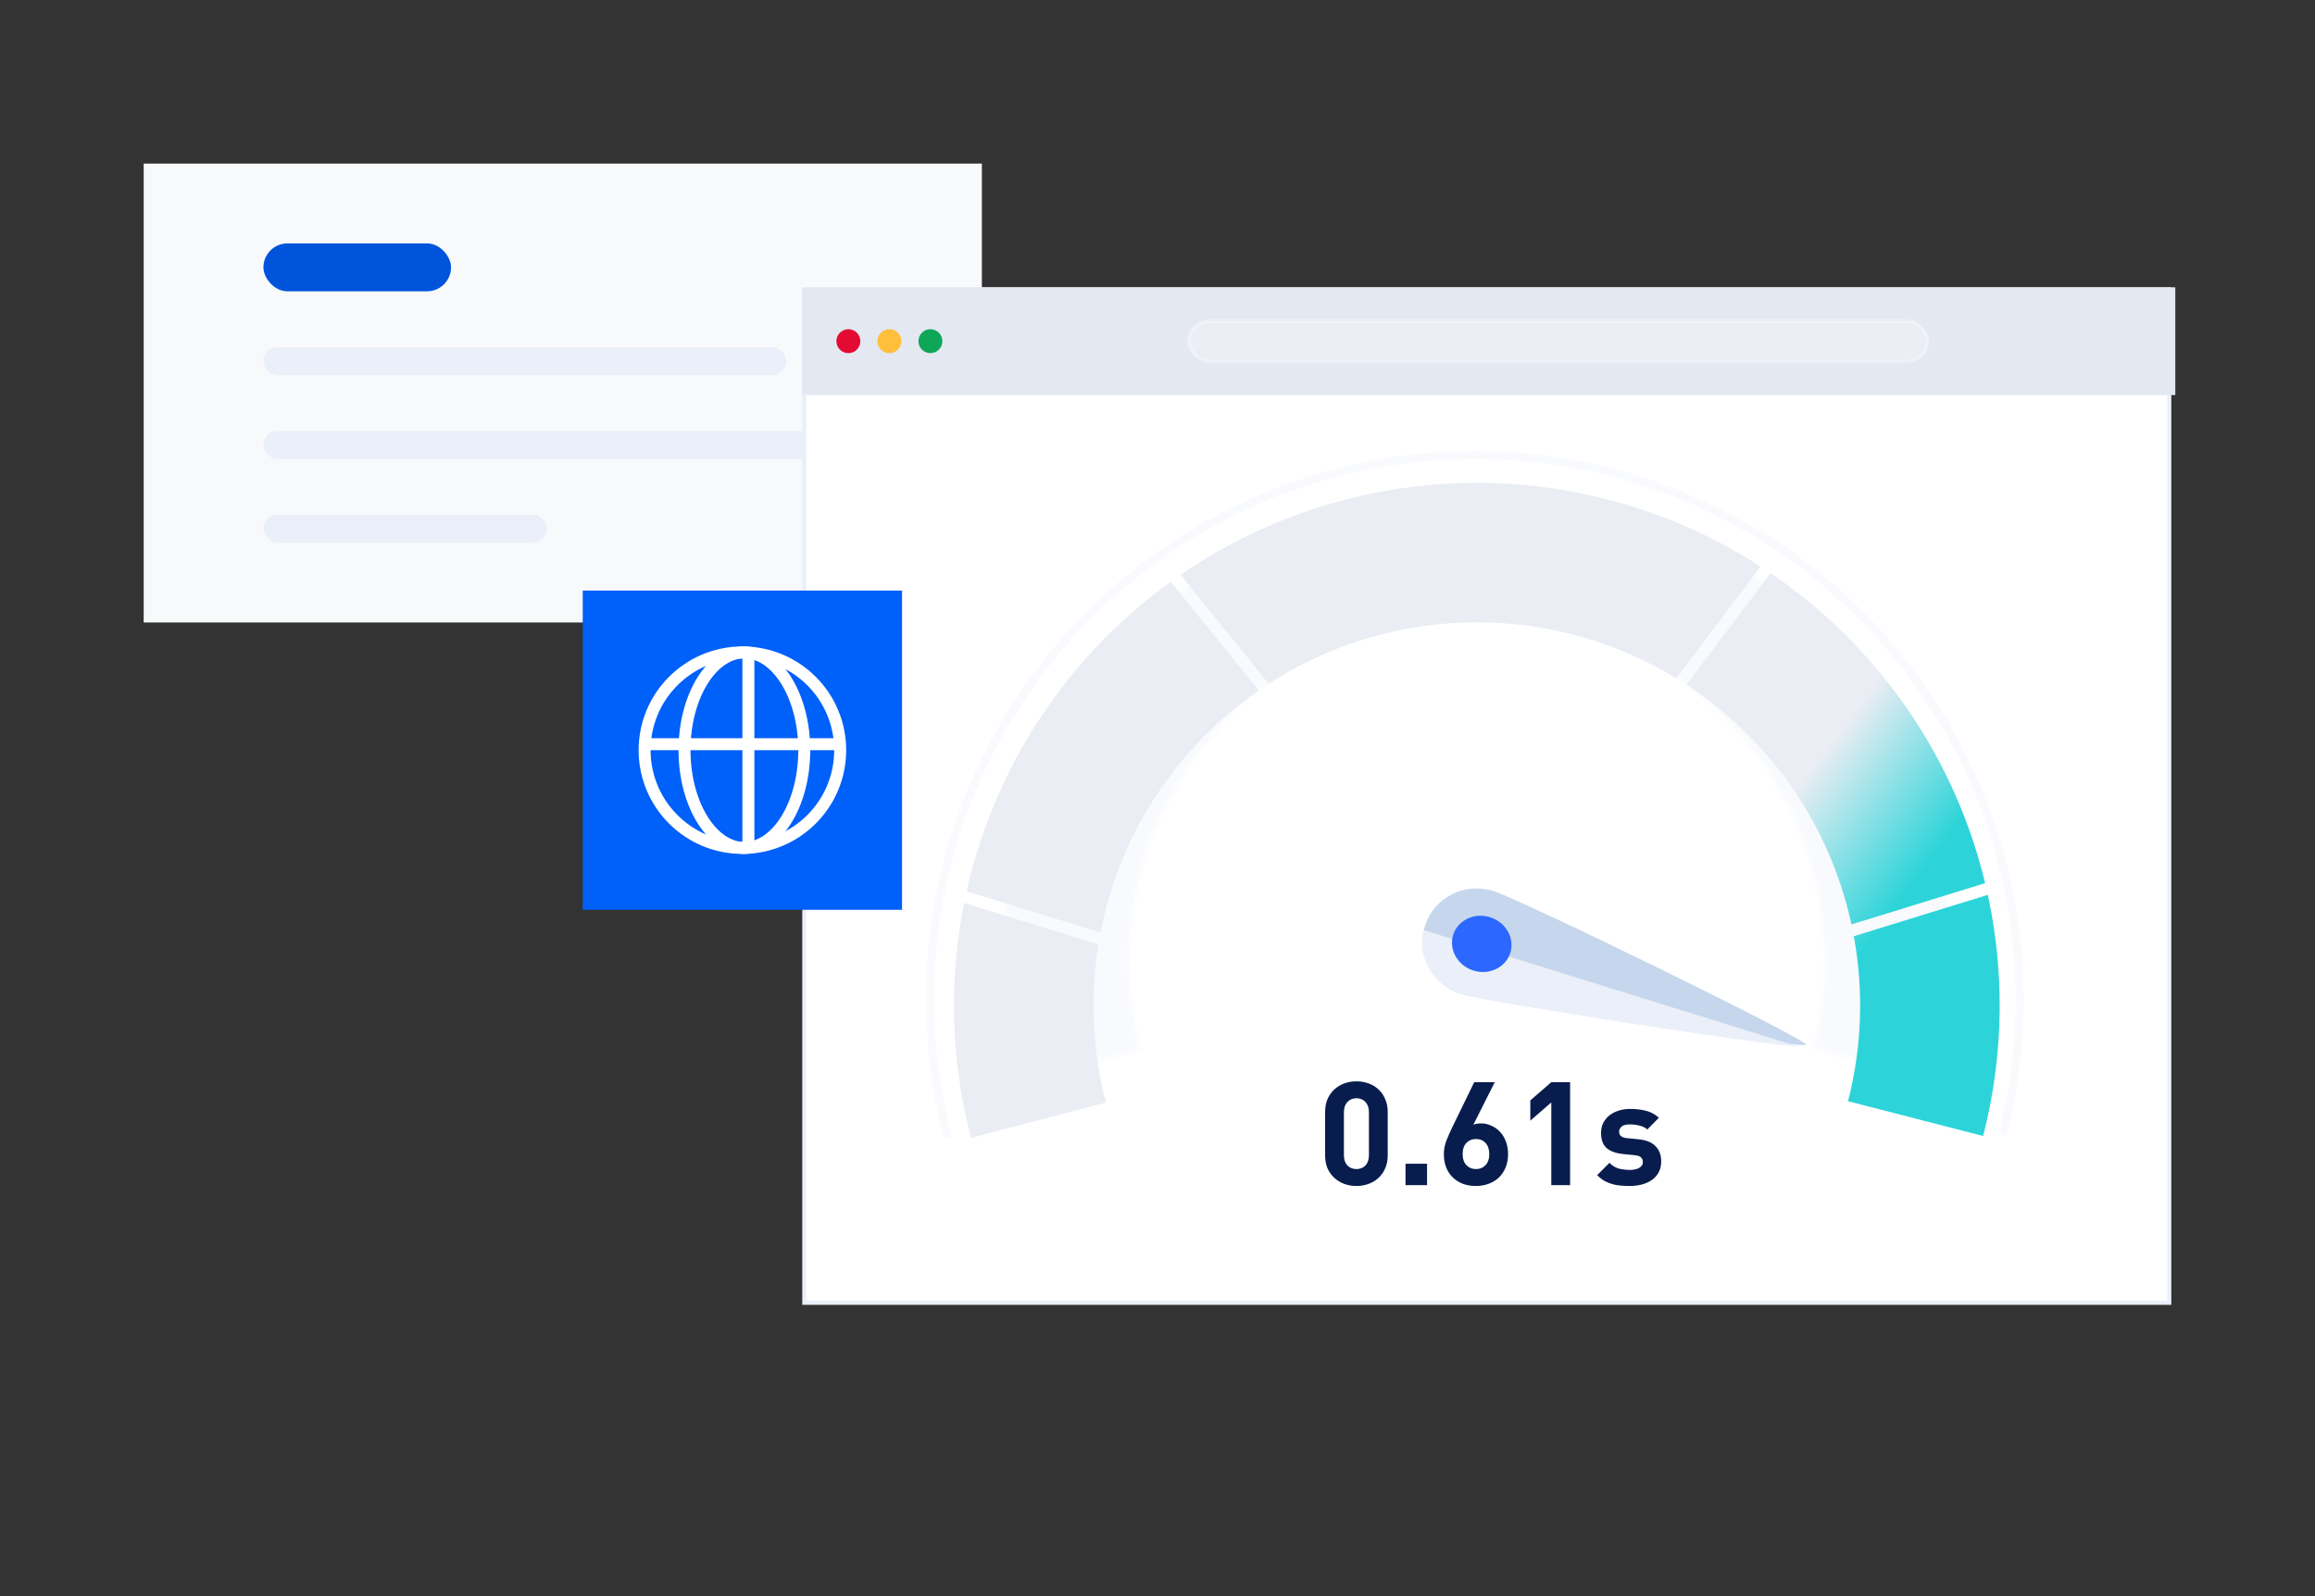 <svg width="580" height="400" viewBox="0 0 580 400" fill="none" xmlns="http://www.w3.org/2000/svg">
<rect x="0" y="0" width="580" height="400" fill="#333333" stroke="none"/>
<rect width="210" height="115" transform="translate(36 41)" fill="#F8F9FB"/>
<rect x="66" y="61" width="47" height="12" rx="6" fill="#0054DB"/>
<rect x="66" y="87" width="131" height="7" rx="3.5" fill="#EAEFF9"/>
<rect x="66" y="108" width="150" height="7" rx="3.5" fill="#EAEFF9"/>
<rect x="66" y="129" width="71" height="7" rx="3.5" fill="#EAEFF9"/>
<rect x="201.5" y="72.5" width="342" height="254" fill="white" stroke="#EAEFF9"/>
<rect width="344" height="27" transform="translate(201 72)" fill="#E3E8F1"/>
<circle cx="212.551" cy="85.5" r="3" fill="#E30B34"/>
<circle cx="222.827" cy="85.5" r="3" fill="#FFBF3B"/>
<circle cx="233.103" cy="85.5" r="3" fill="#0FA658"/>
<rect opacity="0.3" x="297.824" y="80.428" width="185.145" height="10.145" rx="5.072" fill="white" stroke="white" stroke-width="0.855"/>
<g opacity="0.3">
<mask id="path-10-inside-1_1777_14873" fill="white">
<path d="M485.234 270.7C489.77 253.099 490.215 234.694 486.533 216.895C482.851 199.096 475.141 182.377 463.995 168.021C452.848 153.664 438.561 142.052 422.23 134.075C405.898 126.097 387.957 121.967 369.781 122C351.606 122.034 333.679 126.23 317.377 134.267C301.075 142.305 286.831 153.97 275.737 168.367C264.644 182.764 256.995 199.511 253.379 217.324C249.763 235.136 250.275 253.54 254.876 271.123L285.598 263.085C282.225 250.193 281.85 236.701 284.501 223.642C287.152 210.583 292.759 198.305 300.893 187.75C309.026 177.195 319.469 168.643 331.42 162.751C343.372 156.858 356.514 153.781 369.84 153.757C383.165 153.732 396.318 156.761 408.292 162.609C420.265 168.458 430.739 176.971 438.911 187.496C447.083 198.021 452.735 210.279 455.435 223.328C458.134 236.377 457.808 249.87 454.482 262.774L485.234 270.7Z"/>
</mask>
<path d="M485.234 270.7C489.77 253.099 490.215 234.694 486.533 216.895C482.851 199.096 475.141 182.377 463.995 168.021C452.848 153.664 438.561 142.052 422.23 134.075C405.898 126.097 387.957 121.967 369.781 122C351.606 122.034 333.679 126.23 317.377 134.267C301.075 142.305 286.831 153.97 275.737 168.367C264.644 182.764 256.995 199.511 253.379 217.324C249.763 235.136 250.275 253.54 254.876 271.123L285.598 263.085C282.225 250.193 281.85 236.701 284.501 223.642C287.152 210.583 292.759 198.305 300.893 187.75C309.026 177.195 319.469 168.643 331.42 162.751C343.372 156.858 356.514 153.781 369.84 153.757C383.165 153.732 396.318 156.761 408.292 162.609C420.265 168.458 430.739 176.971 438.911 187.496C447.083 198.021 452.735 210.279 455.435 223.328C458.134 236.377 457.808 249.87 454.482 262.774L485.234 270.7Z" stroke="#EAEFF9" stroke-width="188" mask="url(#path-10-inside-1_1777_14873)"/>
</g>
<path opacity="0.3" d="M501.68 284.514C506.884 264.332 507.393 243.226 503.17 222.816C498.947 202.406 490.103 183.234 477.318 166.772C464.532 150.309 448.144 136.994 429.411 127.846C410.678 118.698 390.097 113.962 369.249 114C348.4 114.039 327.838 118.851 309.139 128.067C290.439 137.284 274.1 150.66 261.375 167.169C248.65 183.678 239.877 202.882 235.729 223.308C231.581 243.733 232.168 264.837 237.446 285" stroke="#EAEFF9" stroke-width="2"/>
<path fill-rule="evenodd" clip-rule="evenodd" d="M293.327 145.782C283.106 153.16 273.973 161.997 266.232 172.043C254.56 187.191 246.352 204.701 242.173 223.34L275.719 233.7C275.771 233.431 275.825 233.161 275.879 232.892C278.798 218.516 284.971 205 293.924 193.38C299.992 185.505 307.229 178.642 315.36 173.017L293.327 145.782ZM317.863 171.343C320.969 169.335 324.196 167.503 327.53 165.86C340.687 159.373 355.154 155.986 369.823 155.959C384.492 155.932 398.972 159.266 412.153 165.704C414.831 167.012 417.44 168.441 419.974 169.985L441.109 141.979C436.739 139.155 432.195 136.587 427.497 134.292C409.518 125.51 389.767 120.963 369.759 121C349.751 121.037 330.017 125.657 312.071 134.504C306.404 137.298 300.963 140.491 295.785 144.05L317.863 171.343ZM443.614 143.64L422.52 171.592C431.416 177.402 439.31 184.665 445.86 193.101C454.672 204.451 460.823 217.631 463.864 231.667L497.358 221.323C493.011 203.279 484.876 186.347 473.473 171.661C465.027 160.783 454.943 151.336 443.614 143.64ZM463.002 275.97C466.486 262.449 466.979 248.34 464.456 234.624L498.028 224.256C498.116 224.658 498.201 225.061 498.284 225.464C500.154 234.503 501.057 243.685 500.997 252.855C500.927 263.556 499.546 274.243 496.86 284.673L496.854 284.695L493.859 283.923L465.997 276.742L463.002 275.97ZM275.189 236.677C273.058 249.862 273.699 263.363 277.087 276.312L274.094 277.095L246.259 284.378L243.267 285.161L243.265 285.156C240.538 274.731 239.116 264.043 239.007 253.337C238.914 244.285 239.76 235.22 241.548 226.287L275.189 236.677Z" fill="url(#paint0_linear_1777_14873)"/>
<path d="M374.101 223.287C381.348 225.54 452.867 260.546 452.479 261.8C452.091 263.053 373.367 251.334 366.121 249.08C358.874 246.827 354.787 239.226 356.99 232.103C359.194 224.981 366.855 221.033 374.101 223.287Z" fill="#C6D6EC"/>
<path fill-rule="evenodd" clip-rule="evenodd" d="M356.698 233.084C354.926 239.798 359.074 246.89 366.171 249.097C372.838 251.17 439.351 261.531 450.692 262.315L356.698 233.084Z" fill="#EAEFF9"/>
<ellipse cx="7" cy="7.5" rx="7" ry="7.5" transform="matrix(0.296 -0.955 0.955 0.297 362 241)" fill="#2C68FF"/>
<path d="M347.681 289.536C347.681 290.768 347.464 291.867 347.029 292.833C346.618 293.775 346.051 294.572 345.326 295.225C344.626 295.877 343.792 296.372 342.826 296.71C341.884 297.048 340.894 297.217 339.855 297.217C338.792 297.217 337.79 297.048 336.848 296.71C335.906 296.372 335.072 295.877 334.348 295.225C333.623 294.572 333.043 293.775 332.609 292.833C332.198 291.867 331.993 290.768 331.993 289.536V278.667C331.993 277.435 332.198 276.348 332.609 275.406C333.043 274.44 333.623 273.63 334.348 272.978C335.072 272.326 335.906 271.831 336.848 271.493C337.79 271.155 338.792 270.986 339.855 270.986C340.894 270.986 341.884 271.155 342.826 271.493C343.792 271.831 344.626 272.326 345.326 272.978C346.051 273.63 346.618 274.44 347.029 275.406C347.464 276.348 347.681 277.435 347.681 278.667V289.536ZM342.971 278.739C342.971 277.652 342.681 276.795 342.101 276.167C341.522 275.539 340.773 275.225 339.855 275.225C338.937 275.225 338.176 275.539 337.572 276.167C336.993 276.795 336.703 277.652 336.703 278.739V289.5C336.703 290.587 336.993 291.444 337.572 292.072C338.176 292.676 338.937 292.978 339.855 292.978C340.773 292.978 341.522 292.676 342.101 292.072C342.681 291.444 342.971 290.587 342.971 289.5V278.739ZM352.137 297V291.638H357.535V297H352.137ZM377.831 289.174C377.831 290.454 377.625 291.589 377.215 292.58C376.804 293.57 376.236 294.415 375.512 295.116C374.787 295.792 373.93 296.312 372.939 296.674C371.973 297.036 370.922 297.217 369.787 297.217C368.652 297.217 367.589 297.048 366.599 296.71C365.633 296.348 364.787 295.829 364.062 295.152C363.338 294.476 362.77 293.643 362.36 292.652C361.949 291.662 361.744 290.527 361.744 289.246C361.744 288.063 361.961 286.915 362.396 285.804C362.831 284.693 363.338 283.546 363.918 282.362L369.352 271.203H374.497L369.135 281.855C369.449 281.734 369.763 281.65 370.077 281.601C370.415 281.553 370.741 281.529 371.055 281.529C371.925 281.529 372.758 281.71 373.555 282.072C374.377 282.411 375.101 282.906 375.729 283.558C376.381 284.21 376.889 285.019 377.251 285.986C377.637 286.928 377.831 287.99 377.831 289.174ZM373.12 289.21C373.12 288.051 372.819 287.133 372.215 286.457C371.611 285.78 370.802 285.442 369.787 285.442C368.821 285.442 368.024 285.768 367.396 286.42C366.768 287.072 366.454 288.002 366.454 289.21C366.454 290.418 366.768 291.348 367.396 292C368.024 292.652 368.821 292.978 369.787 292.978C370.753 292.978 371.55 292.652 372.178 292C372.806 291.348 373.12 290.418 373.12 289.21ZM388.663 297V276.275L383.409 280.841V275.768L388.663 271.203H393.373V297H388.663ZM416.198 291.058C416.198 292.097 415.993 293.002 415.582 293.775C415.171 294.548 414.604 295.188 413.879 295.696C413.154 296.203 412.297 296.589 411.307 296.855C410.34 297.097 409.302 297.217 408.191 297.217C407.442 297.217 406.717 297.181 406.017 297.109C405.316 297.06 404.628 296.94 403.952 296.746C403.275 296.553 402.623 296.287 401.995 295.949C401.367 295.587 400.751 295.104 400.147 294.5L403.227 291.42C404 292.193 404.845 292.688 405.763 292.906C406.705 293.099 407.538 293.196 408.263 293.196C408.674 293.196 409.072 293.159 409.459 293.087C409.869 293.014 410.232 292.906 410.546 292.761C410.86 292.592 411.113 292.386 411.307 292.145C411.5 291.903 411.596 291.601 411.596 291.239C411.596 290.756 411.452 290.37 411.162 290.08C410.872 289.766 410.353 289.572 409.604 289.5L406.633 289.21C404.918 289.041 403.565 288.558 402.575 287.761C401.609 286.94 401.125 285.659 401.125 283.92C401.125 282.954 401.319 282.097 401.705 281.348C402.116 280.599 402.647 279.971 403.299 279.464C403.976 278.957 404.749 278.57 405.618 278.304C406.512 278.039 407.442 277.906 408.408 277.906C409.881 277.906 411.222 278.063 412.43 278.377C413.638 278.691 414.7 279.271 415.618 280.116L412.72 283.051C412.164 282.568 411.5 282.242 410.727 282.072C409.954 281.879 409.157 281.783 408.336 281.783C407.394 281.783 406.705 281.964 406.27 282.326C405.86 282.688 405.654 283.111 405.654 283.594C405.654 283.763 405.679 283.944 405.727 284.138C405.775 284.307 405.872 284.464 406.017 284.609C406.162 284.754 406.355 284.886 406.596 285.007C406.862 285.128 407.2 285.2 407.611 285.225L410.582 285.514C412.466 285.708 413.867 286.287 414.785 287.254C415.727 288.196 416.198 289.464 416.198 291.058Z" fill="#081D4D"/>
<rect x="146" y="148" width="80" height="80" fill="#0060FA"/>
<circle cx="186" cy="188" r="24.5" stroke="white" stroke-width="3"/>
<path d="M201.5 188C201.5 194.939 199.712 201.151 196.901 205.581C194.078 210.029 190.364 212.5 186.5 212.5C182.636 212.5 178.922 210.029 176.099 205.581C173.288 201.151 171.5 194.939 171.5 188C171.5 181.061 173.288 174.849 176.099 170.419C178.922 165.971 182.636 163.5 186.5 163.5C190.364 163.5 194.078 165.971 196.901 170.419C199.712 174.849 201.5 181.061 201.5 188Z" stroke="white" stroke-width="3"/>
<line x1="162" y1="186.5" x2="211" y2="186.5" stroke="white" stroke-width="3"/>
<line x1="187.5" y1="164" x2="187.5" y2="213" stroke="white" stroke-width="3"/>
<defs>
<linearGradient id="paint0_linear_1777_14873" x1="263.691" y1="137.606" x2="440.986" y2="272.071" gradientUnits="userSpaceOnUse">
<stop offset="0.1" stop-color="#EAEDF3"/>
<stop offset="0.83" stop-color="#EAEDF3"/>
<stop offset="1" stop-color="#2CD4D9"/>
</linearGradient>
</defs>
</svg>
